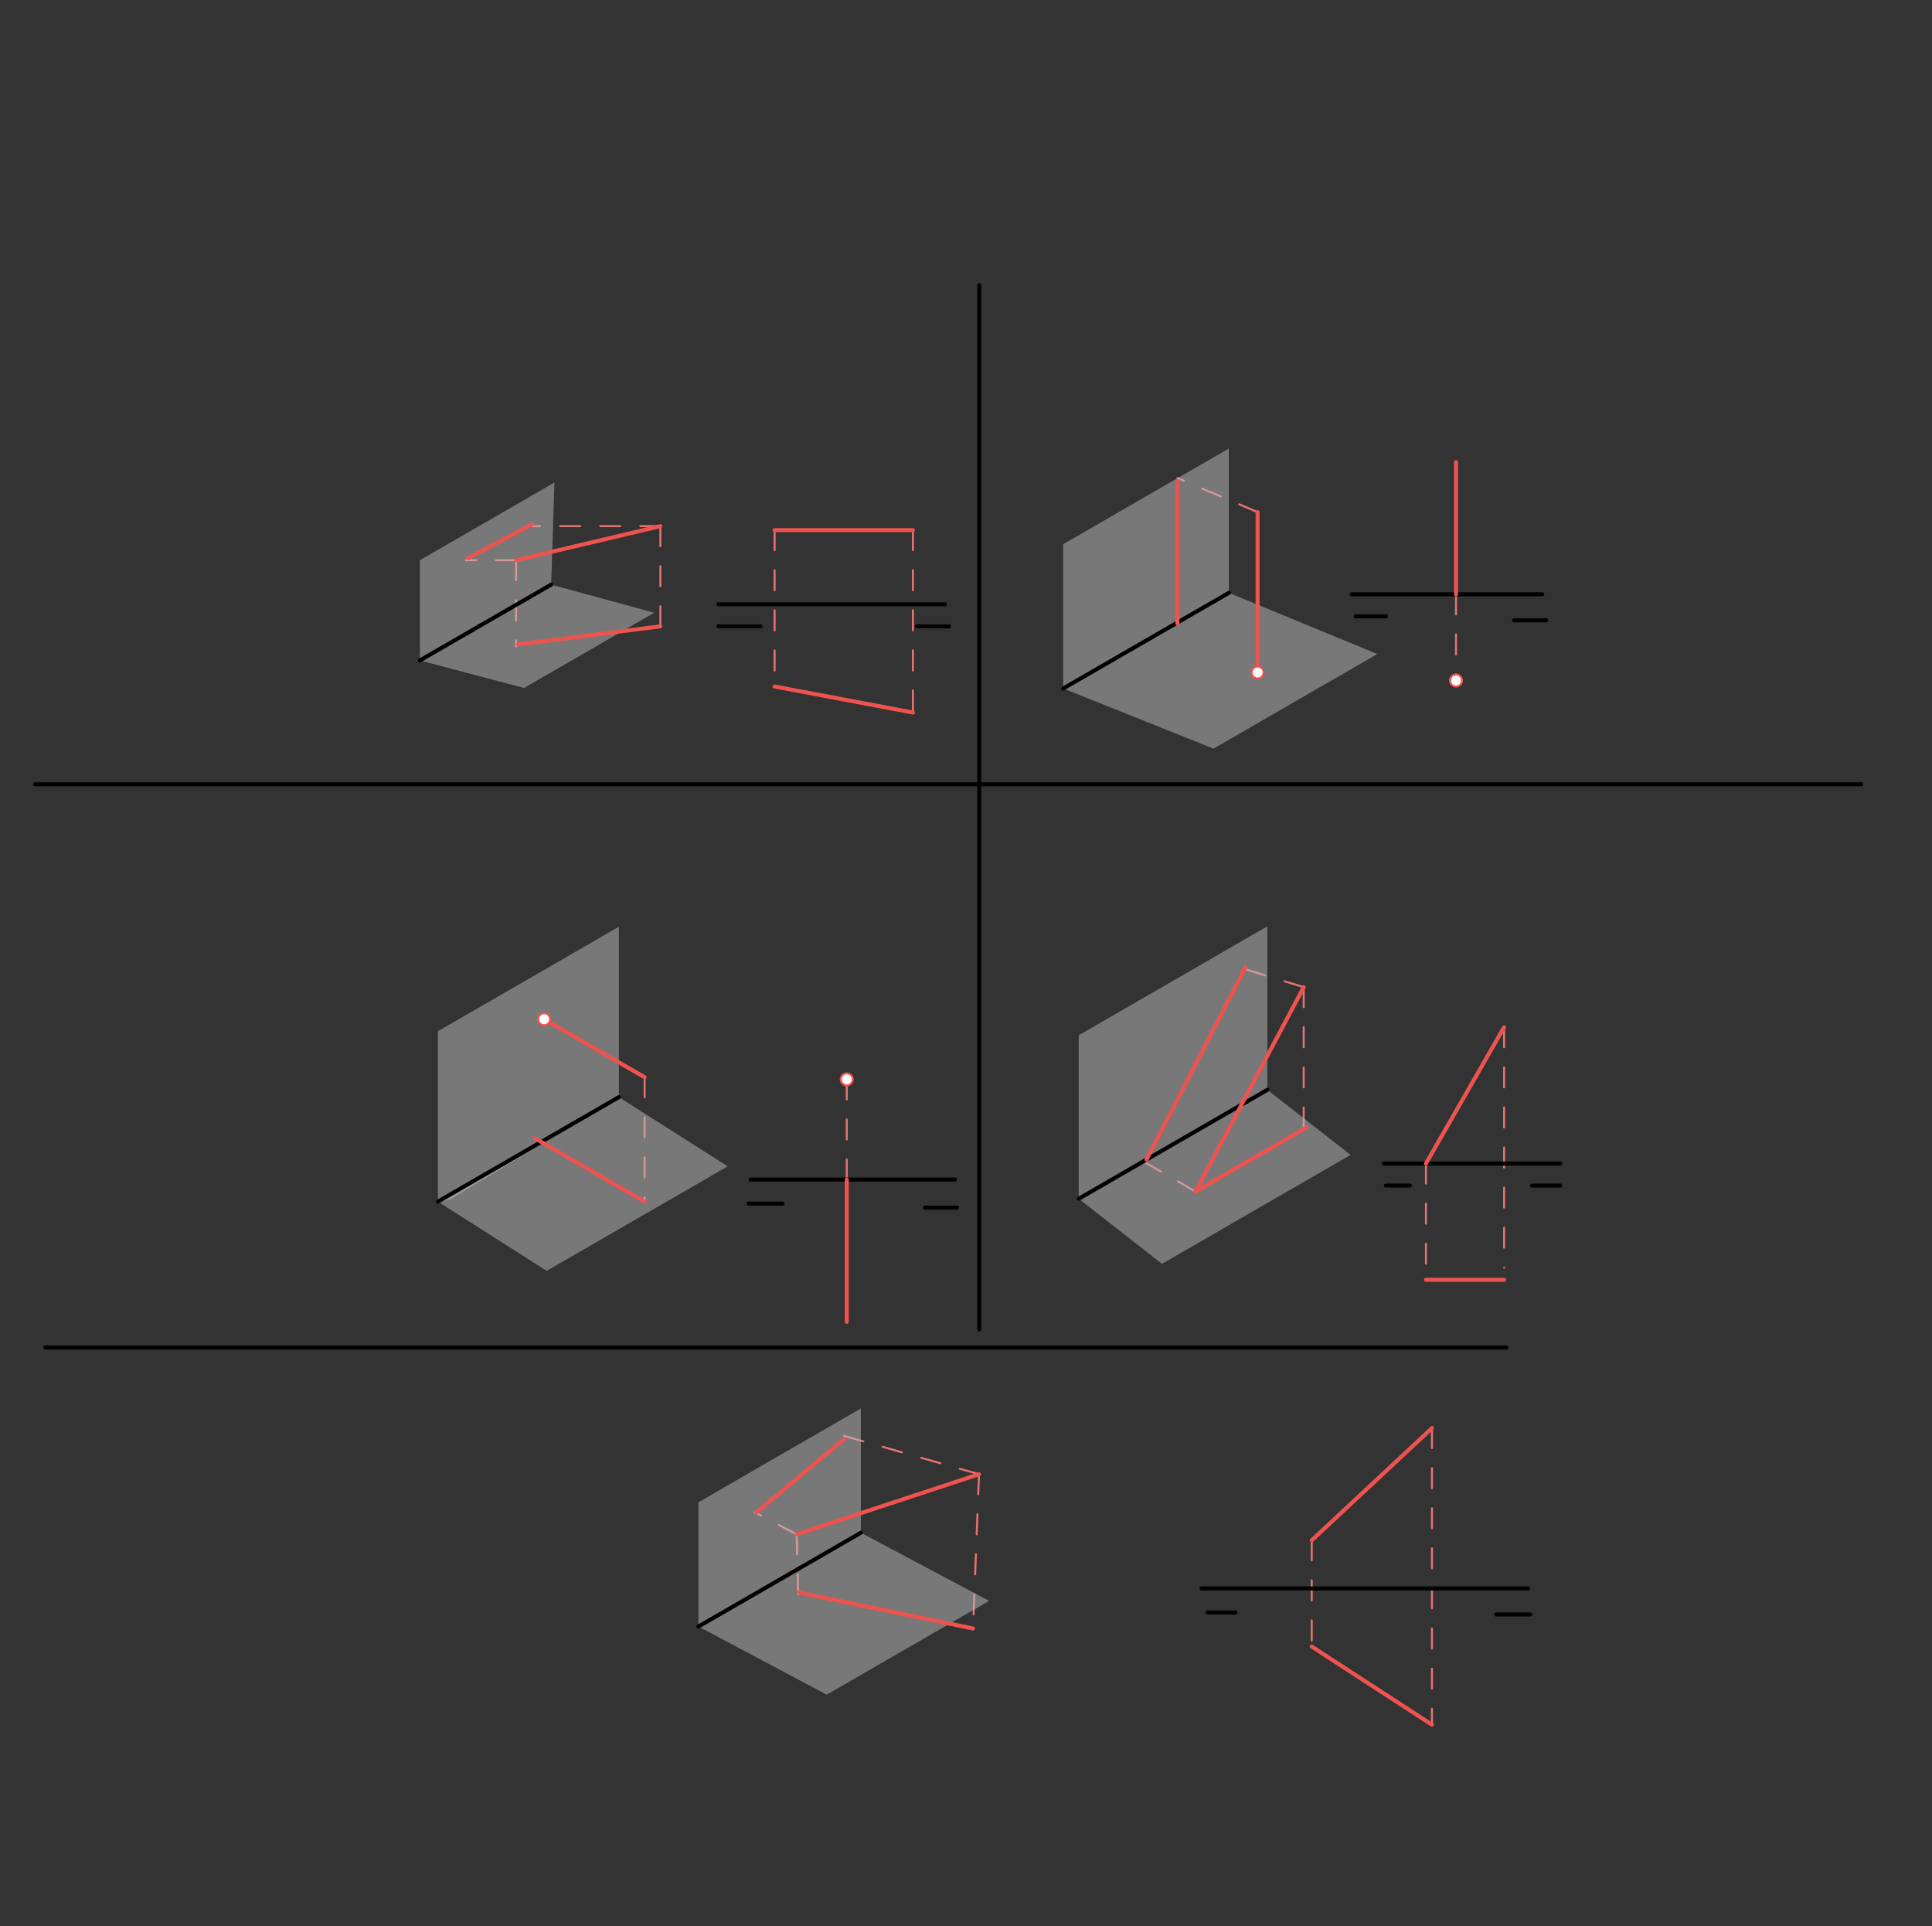 <svg xmlns="http://www.w3.org/2000/svg" class="svg--816" height="100%" preserveAspectRatio="xMidYMid meet" viewBox="0 0 964 961" width="100%"><rect x="0" y="0" width="964" height="961" fill="#333333" stroke="none"/><defs><marker id="marker-arrow" markerHeight="16" markerUnits="userSpaceOnUse" markerWidth="24" orient="auto-start-reverse" refX="24" refY="4" viewBox="0 0 24 8"><path d="M 0 0 L 24 4 L 0 8 z" stroke="inherit"></path></marker></defs><g class="aux-layer--949"><g class="element--733"><line stroke="#E57373" stroke-dasharray="10" stroke-linecap="round" stroke-width="1" x1="257.5" x2="232.5" y1="279.5" y2="279.5"></line></g><g class="element--733"><line stroke="#E57373" stroke-dasharray="10" stroke-linecap="round" stroke-width="1" x1="329.5" x2="265.5" y1="262.5" y2="262.5"></line></g><g class="element--733"><line stroke="#E57373" stroke-dasharray="10" stroke-linecap="round" stroke-width="1" x1="257.5" x2="257.5" y1="279.5" y2="322.5"></line></g><g class="element--733"><line stroke="#E57373" stroke-dasharray="10" stroke-linecap="round" stroke-width="1" x1="329.5" x2="329.5" y1="262.5" y2="312.5"></line></g><g class="element--733"><line stroke="#E57373" stroke-dasharray="10" stroke-linecap="round" stroke-width="1" x1="386.5" x2="386.5" y1="264.5" y2="342.5"></line></g><g class="element--733"><line stroke="#E57373" stroke-dasharray="10" stroke-linecap="round" stroke-width="1" x1="455.5" x2="455.5" y1="264.5" y2="355.5"></line></g><g class="element--733"><line stroke="#E57373" stroke-dasharray="10" stroke-linecap="round" stroke-width="1" x1="627.5" x2="587.5" y1="255.5" y2="238.5"></line></g><g class="element--733"><line stroke="#E57373" stroke-dasharray="10" stroke-linecap="round" stroke-width="1" x1="726.5" x2="726.5" y1="296.5" y2="339.5"></line></g><g class="element--733"><line stroke="#E57373" stroke-dasharray="10" stroke-linecap="round" stroke-width="1" x1="321.642" x2="321.642" y1="537.45" y2="599.5"></line></g><g class="element--733"><line stroke="#E57373" stroke-dasharray="10" stroke-linecap="round" stroke-width="1" x1="422.5" x2="422.5" y1="538.5" y2="588.5"></line></g><g class="element--733"><line stroke="#E57373" stroke-dasharray="10" stroke-linecap="round" stroke-width="1" x1="650.5" x2="650.5" y1="492.5" y2="568.5"></line></g><g class="element--733"><line stroke="#E57373" stroke-dasharray="10" stroke-linecap="round" stroke-width="1" x1="596.5" x2="570.486" y1="594.5" y2="579.466"></line></g><g class="element--733"><line stroke="#E57373" stroke-dasharray="10" stroke-linecap="round" stroke-width="1" x1="650.5" x2="614.221" y1="492.5" y2="481.415"></line></g><g class="element--733"><line stroke="#E57373" stroke-dasharray="10" stroke-linecap="round" stroke-width="1" x1="711.5" x2="711.5" y1="580.5" y2="638.5"></line></g><g class="element--733"><line stroke="#E57373" stroke-dasharray="10" stroke-linecap="round" stroke-width="1" x1="750.5" x2="750.5" y1="512.5" y2="632.5"></line></g><g class="element--733"><line stroke="#E57373" stroke-dasharray="10" stroke-linecap="round" stroke-width="1" x1="397.5" x2="376.5" y1="765.5" y2="754.5"></line></g><g class="element--733"><line stroke="#E57373" stroke-dasharray="10" stroke-linecap="round" stroke-width="1" x1="488.5" x2="414.5" y1="735.5" y2="714.5"></line></g><g class="element--733"><line stroke="#E57373" stroke-dasharray="10" stroke-linecap="round" stroke-width="1" x1="397.5" x2="398.5" y1="765.5" y2="803.5"></line></g><g class="element--733"><line stroke="#E57373" stroke-dasharray="10" stroke-linecap="round" stroke-width="1" x1="488.5" x2="485.5" y1="735.5" y2="812.5"></line></g><g class="element--733"><line stroke="#E57373" stroke-dasharray="10" stroke-linecap="round" stroke-width="1" x1="654.5" x2="654.5" y1="768.5" y2="821.5"></line></g><g class="element--733"><line stroke="#E57373" stroke-dasharray="10" stroke-linecap="round" stroke-width="1" x1="714.5" x2="714.5" y1="712.5" y2="860.5"></line></g></g><g class="main-layer--75a"><g class="element--733"><g fill="#BDBDBD" opacity="0.5"><path d="M 209.5 329.5 L 209.5 279.5 L 276.637 240.738 L 275.009 291.679 L 209.5 329.5 Z" stroke="none"></path></g></g><g class="element--733"><g fill="#BDBDBD" opacity="0.5"><path d="M 209.5 329.5 L 275.009 291.679 L 326.453 305.719 L 261.464 343.241 L 209.5 329.5 Z" stroke="none"></path></g></g><g class="element--733"><g fill="#BDBDBD" opacity="0.5"><path d="M 530.5 343.5 L 530.5 271.5 L 613.155 223.779 L 613.155 295.779 L 530.5 343.5 Z" stroke="none"></path></g></g><g class="element--733"><g fill="#BDBDBD" opacity="0.5"><path d="M 530.5 343.5 L 605.5 373.5 L 687.242 326.306 L 613.155 295.779 L 530.5 343.5 Z" stroke="none"></path></g></g><g class="element--733"><g fill="#BDBDBD" opacity="0.5"><path d="M 218.5 599.5 L 218.5 514.5 L 308.803 462.364 L 308.803 547.364 L 224.5 598.5 Z" stroke="none"></path></g></g><g class="element--733"><g fill="#BDBDBD" opacity="0.5"><path d="M 218.5 599.5 L 272.788 634.047 L 363.091 581.911 L 308.803 547.364 L 218.5 599.5 Z" stroke="none"></path></g></g><g class="element--733"><g fill="#BDBDBD" opacity="0.5"><path d="M 538.25 598.067 L 538.25 516.5 L 632.365 462.163 L 632.365 543.73 L 538.25 598.067 Z" stroke="none"></path></g></g><g class="element--733"><g fill="#BDBDBD" opacity="0.5"><path d="M 538.25 598.067 L 579.779 630.55 L 673.893 576.212 L 632.365 543.73 L 538.25 598.067 Z" stroke="none"></path></g></g><g class="element--733"><g fill="#BDBDBD" opacity="0.5"><path d="M 348.5 811.5 L 348.5 749.5 L 429.539 702.712 L 429.539 764.712 L 350.5 810.5 Z" stroke="none"></path></g></g><g class="element--733"><g fill="#BDBDBD" opacity="0.5"><path d="M 429.539 764.712 L 493.539 798.712 L 412.5 845.5 L 348.5 811.5 L 429.539 764.712 Z" stroke="none"></path></g></g><g class="element--733"><line stroke="#000000" stroke-dasharray="none" stroke-linecap="round" stroke-width="2" x1="358.5" x2="471.5" y1="301.5" y2="301.5"></line></g><g class="element--733"><line stroke="#000000" stroke-dasharray="none" stroke-linecap="round" stroke-width="2" x1="358.5" x2="379.5" y1="312.5" y2="312.5"></line></g><g class="element--733"><line stroke="#000000" stroke-dasharray="none" stroke-linecap="round" stroke-width="2" x1="457.5" x2="473.5" y1="312.5" y2="312.5"></line></g><g class="element--733"><line stroke="#000000" stroke-dasharray="none" stroke-linecap="round" stroke-width="2" x1="674.5" x2="769.5" y1="296.5" y2="296.5"></line></g><g class="element--733"><line stroke="#000000" stroke-dasharray="none" stroke-linecap="round" stroke-width="2" x1="676.5" x2="691.5" y1="307.5" y2="307.5"></line></g><g class="element--733"><line stroke="#000000" stroke-dasharray="none" stroke-linecap="round" stroke-width="2" x1="755.5" x2="771.5" y1="309.5" y2="309.5"></line></g><g class="element--733"><line stroke="#000000" stroke-dasharray="none" stroke-linecap="round" stroke-width="2" x1="374.5" x2="476.5" y1="588.5" y2="588.5"></line></g><g class="element--733"><line stroke="#000000" stroke-dasharray="none" stroke-linecap="round" stroke-width="2" x1="373.5" x2="390.5" y1="600.5" y2="600.5"></line></g><g class="element--733"><line stroke="#000000" stroke-dasharray="none" stroke-linecap="round" stroke-width="2" x1="461.5" x2="477.5" y1="602.5" y2="602.5"></line></g><g class="element--733"><line stroke="#000000" stroke-dasharray="none" stroke-linecap="round" stroke-width="2" x1="690.5" x2="778.5" y1="580.5" y2="580.5"></line></g><g class="element--733"><line stroke="#000000" stroke-dasharray="none" stroke-linecap="round" stroke-width="2" x1="691.5" x2="703.5" y1="591.5" y2="591.5"></line></g><g class="element--733"><line stroke="#000000" stroke-dasharray="none" stroke-linecap="round" stroke-width="2" x1="764.5" x2="778.5" y1="591.5" y2="591.5"></line></g><g class="element--733"><line stroke="#000000" stroke-dasharray="none" stroke-linecap="round" stroke-width="2" x1="599.5" x2="762.5" y1="792.5" y2="792.5"></line></g><g class="element--733"><line stroke="#000000" stroke-dasharray="none" stroke-linecap="round" stroke-width="2" x1="602.5" x2="616.5" y1="804.5" y2="804.5"></line></g><g class="element--733"><line stroke="#000000" stroke-dasharray="none" stroke-linecap="round" stroke-width="2" x1="746.5" x2="763.5" y1="805.5" y2="805.5"></line></g><g class="element--733"><line stroke="#000000" stroke-dasharray="none" stroke-linecap="round" stroke-width="2" x1="209.5" x2="275.009" y1="329.5" y2="291.679"></line></g><g class="element--733"><line stroke="#000000" stroke-dasharray="none" stroke-linecap="round" stroke-width="2" x1="530.5" x2="613.155" y1="343.5" y2="295.779"></line></g><g class="element--733"><line stroke="#000000" stroke-dasharray="none" stroke-linecap="round" stroke-width="2" x1="218.5" x2="308.803" y1="599.5" y2="547.364"></line></g><g class="element--733"><line stroke="#000000" stroke-dasharray="none" stroke-linecap="round" stroke-width="2" x1="538.25" x2="632.365" y1="598.067" y2="543.73"></line></g><g class="element--733"><line stroke="#000000" stroke-dasharray="none" stroke-linecap="round" stroke-width="2" x1="348.5" x2="429.539" y1="811.5" y2="764.712"></line></g><g class="element--733"><line stroke="#000000" stroke-dasharray="none" stroke-linecap="round" stroke-width="2" x1="488.625" x2="488.625" y1="142.312" y2="663.312"></line></g><g class="element--733"><line stroke="#000000" stroke-dasharray="none" stroke-linecap="round" stroke-width="2" x1="17.625" x2="928.625" y1="391.312" y2="391.312"></line></g><g class="element--733"><line stroke="#000000" stroke-dasharray="none" stroke-linecap="round" stroke-width="2" x1="22.625" x2="751.625" y1="672.312" y2="672.312"></line></g><g class="element--733"><line stroke="#EF5350" stroke-dasharray="none" stroke-linecap="round" stroke-width="2" x1="257.5" x2="329.5" y1="279.5" y2="262.5"></line></g><g class="element--733"><line stroke="#EF5350" stroke-dasharray="none" stroke-linecap="round" stroke-width="2" x1="233.5" x2="265.5" y1="278.5" y2="261.5"></line></g><g class="element--733"><line stroke="#EF5350" stroke-dasharray="none" stroke-linecap="round" stroke-width="2" x1="258.5" x2="329.5" y1="321.5" y2="312.5"></line></g><g class="element--733"><line stroke="#EF5350" stroke-dasharray="none" stroke-linecap="round" stroke-width="2" x1="386.5" x2="455.5" y1="264.5" y2="264.5"></line></g><g class="element--733"><line stroke="#EF5350" stroke-dasharray="none" stroke-linecap="round" stroke-width="2" x1="386.5" x2="455.5" y1="342.5" y2="355.5"></line></g><g class="element--733"><line stroke="#EF5350" stroke-dasharray="none" stroke-linecap="round" stroke-width="2" x1="627.5" x2="627.5" y1="255.5" y2="335.5"></line></g><g class="element--733"><line stroke="#EF5350" stroke-dasharray="none" stroke-linecap="round" stroke-width="2" x1="587.5" x2="587.5" y1="240.5" y2="311.068"></line></g><g class="element--733"><line stroke="#EF5350" stroke-dasharray="none" stroke-linecap="round" stroke-width="2" x1="726.5" x2="726.5" y1="230.5" y2="296.5"></line></g><g class="element--733"><line stroke="#EF5350" stroke-dasharray="none" stroke-linecap="round" stroke-width="2" x1="271.5" x2="321.642" y1="508.5" y2="537.45"></line></g><g class="element--733"><line stroke="#EF5350" stroke-dasharray="none" stroke-linecap="round" stroke-width="2" x1="321.642" x2="266.861" y1="599.5" y2="567.872"></line></g><g class="element--733"><line stroke="#EF5350" stroke-dasharray="none" stroke-linecap="round" stroke-width="2" x1="422.5" x2="422.5" y1="588.5" y2="659.5"></line></g><g class="element--733"><line stroke="#EF5350" stroke-dasharray="none" stroke-linecap="round" stroke-width="2" x1="596.5" x2="650.5" y1="594.5" y2="492.5"></line></g><g class="element--733"><line stroke="#EF5350" stroke-dasharray="none" stroke-linecap="round" stroke-width="2" x1="596.5" x2="652.039" y1="594.5" y2="562.434"></line></g><g class="element--733"><line stroke="#EF5350" stroke-dasharray="none" stroke-linecap="round" stroke-width="2" x1="572.093" x2="621.5" y1="578.528" y2="482.5"></line></g><g class="element--733"><line stroke="#EF5350" stroke-dasharray="none" stroke-linecap="round" stroke-width="2" x1="711.5" x2="750.5" y1="580.5" y2="512.5"></line></g><g class="element--733"><line stroke="#EF5350" stroke-dasharray="none" stroke-linecap="round" stroke-width="2" x1="711.5" x2="750.5" y1="638.5" y2="638.5"></line></g><g class="element--733"><line stroke="#EF5350" stroke-dasharray="none" stroke-linecap="round" stroke-width="2" x1="397.5" x2="488.5" y1="765.5" y2="735.5"></line></g><g class="element--733"><line stroke="#EF5350" stroke-dasharray="none" stroke-linecap="round" stroke-width="2" x1="377.5" x2="420.992" y1="754.5" y2="718.088"></line></g><g class="element--733"><line stroke="#EF5350" stroke-dasharray="none" stroke-linecap="round" stroke-width="2" x1="398.5" x2="485.5" y1="794.5" y2="812.5"></line></g><g class="element--733"><line stroke="#EF5350" stroke-dasharray="none" stroke-linecap="round" stroke-width="2" x1="654.5" x2="714.5" y1="768.5" y2="712.5"></line></g><g class="element--733"><line stroke="#EF5350" stroke-dasharray="none" stroke-linecap="round" stroke-width="2" x1="654.5" x2="714.5" y1="821.5" y2="860.5"></line></g><g class="element--733"><circle cx="627.5" cy="335.5" r="3" stroke="#EF5350" stroke-width="1" fill="#ffffff"></circle>}</g><g class="element--733"><circle cx="726.5" cy="339.5" r="3" stroke="#EF5350" stroke-width="1" fill="#ffffff"></circle>}</g><g class="element--733"><circle cx="271.5" cy="508.5" r="3" stroke="#EF5350" stroke-width="1" fill="#ffffff"></circle>}</g><g class="element--733"><circle cx="422.5" cy="538.5" r="3" stroke="#EF5350" stroke-width="1" fill="#ffffff"></circle>}</g></g><g class="snaps-layer--ac6"></g><g class="temp-layer--52d"></g></svg>